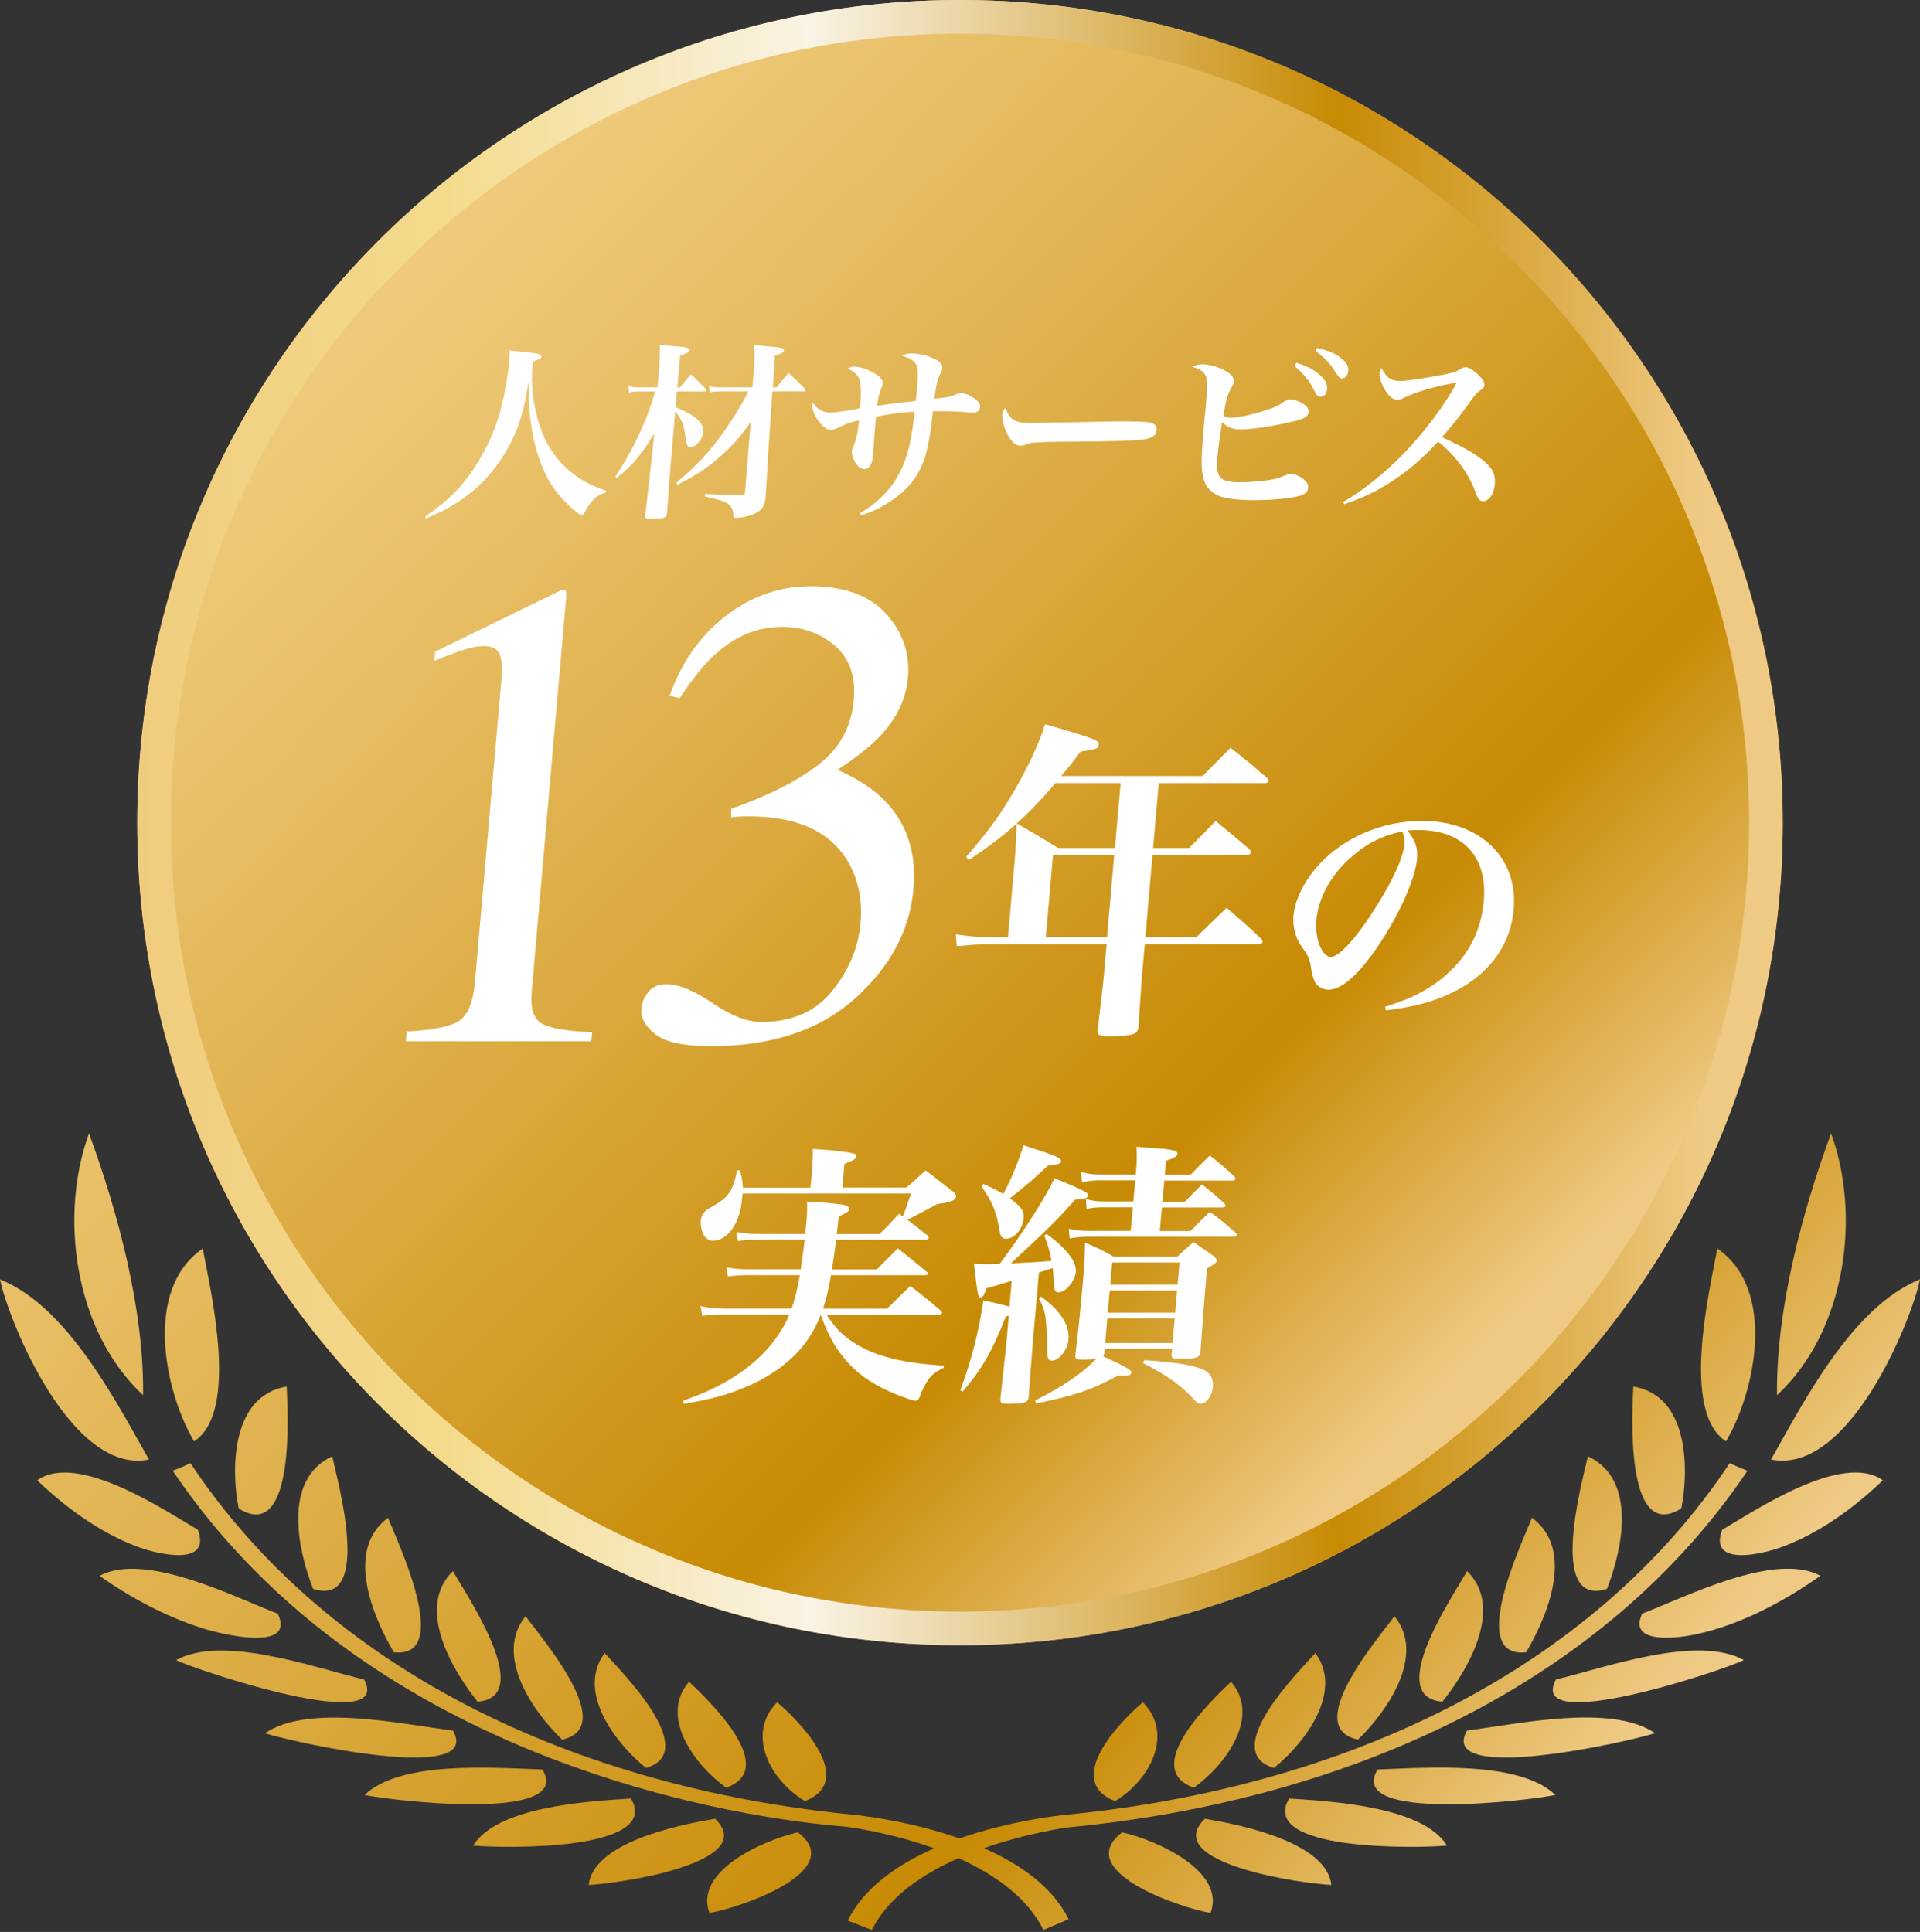 <svg width="157" height="158" viewBox="0 0 157 158" fill="none" xmlns="http://www.w3.org/2000/svg">
<rect x="0" y="0" width="157" height="158" fill="#333333" stroke="none"/>
<path d="M78.5 134.55C115.655 134.55 145.775 104.43 145.775 67.275C145.775 30.12 115.655 0 78.5 0C41.345 0 11.225 30.12 11.225 67.275C11.225 104.43 41.345 134.55 78.5 134.55Z" fill="url(#paint0_linear_84_10100)"/>
<path d="M78.5 2.75C114.079 2.75 143.025 31.696 143.025 67.275C143.025 102.854 114.079 131.8 78.5 131.8C42.921 131.8 13.975 102.854 13.975 67.275C13.975 31.696 42.921 2.75 78.5 2.75ZM78.5 0C41.346 0 11.225 30.122 11.225 67.275C11.225 104.428 41.346 134.55 78.5 134.55C115.653 134.55 145.775 104.428 145.775 67.275C145.775 30.122 115.66 0 78.5 0Z" fill="url(#paint1_linear_84_10100)"/>
<path d="M34.768 42.254C36.83 40.81 37.958 39.649 39.112 37.745C40.144 36.054 40.824 34.321 41.243 32.184C41.408 31.366 41.587 30.231 41.642 29.537C41.67 29.228 41.67 29.056 41.67 28.657C42.206 28.719 42.639 28.767 42.9 28.781C43.986 28.905 44.288 28.98 44.275 29.166C44.261 29.29 44.117 29.386 43.587 29.572C43.553 29.805 43.532 29.991 43.526 30.115C43.436 31.152 43.539 32.452 43.828 33.737C44.309 35.861 45.237 37.435 46.742 38.645C47.609 39.339 48.31 39.697 49.554 40.13L49.526 40.281C48.715 40.542 48.337 40.913 47.801 41.924C47.725 42.082 47.657 42.123 47.581 42.123C47.286 42.123 46.055 40.962 45.416 40.109C44.474 38.824 43.842 37.181 43.498 35.153C43.271 33.82 43.216 32.892 43.251 31.063C42.852 33.634 42.405 35.091 41.47 36.748C40.37 38.7 38.803 40.295 36.899 41.395C36.363 41.718 35.889 41.938 34.83 42.398L34.768 42.247V42.254Z" fill="white"/>
<path d="M55.596 31.682L56.496 30.616C57.04 31.111 57.198 31.269 57.693 31.792C57.734 31.854 57.761 31.902 57.761 31.916C57.761 31.977 57.693 32.012 57.596 32.012H55.349L55.239 33.297C56.854 33.95 57.576 34.596 57.507 35.325C57.452 35.93 56.902 36.583 56.455 36.583C56.256 36.583 56.146 36.397 56.098 36.04C55.947 34.768 55.816 34.445 55.211 33.606C54.778 38.7 54.764 38.899 54.538 41.999C54.503 42.357 54.297 42.433 53.245 42.433C52.812 42.433 52.736 42.385 52.764 42.123C52.961 40.451 53.149 38.783 53.328 37.119L53.506 35.449C52.372 37.291 51.76 38.02 50.434 39.085L50.317 38.975C51.231 37.58 51.76 36.624 52.413 35.167C52.95 33.991 53.176 33.373 53.575 32.012H52.214C51.891 32.012 51.685 32.039 51.431 32.101L51.382 31.558C51.685 31.654 51.87 31.682 52.242 31.682H53.761L53.898 30.087C53.946 29.496 53.953 29.063 53.967 28.21C54.441 28.259 54.826 28.286 55.074 28.307C56.132 28.382 56.393 28.465 56.38 28.65C56.366 28.788 56.208 28.884 55.617 29.084L55.39 31.682H55.61H55.596ZM62.8 37.504C62.779 37.717 62.759 38.157 62.724 38.741C62.69 39.456 62.662 39.779 62.614 40.556C62.552 41.298 62.346 41.67 61.858 41.931C61.453 42.164 60.703 42.35 60.167 42.35C59.995 42.35 59.954 42.302 59.961 42.068C59.947 41.697 59.83 41.45 59.583 41.25C59.294 41.017 58.916 40.893 57.624 40.597L57.658 40.398C59.06 40.46 59.494 40.474 60.621 40.494C60.855 40.48 60.91 40.419 60.93 40.171L61.294 35.621L61.391 34.507C60.456 35.84 59.734 36.631 58.662 37.538C57.727 38.343 56.95 38.838 55.41 39.642L55.314 39.47C57.033 38.033 58.043 36.934 59.246 35.229C59.975 34.191 60.731 32.953 61.198 32.005H58.813C58.531 32.005 58.297 32.032 58.029 32.081L57.981 31.572C58.284 31.647 58.517 31.682 58.827 31.682H61.521L61.666 30.039C61.714 29.468 61.721 29.063 61.666 28.224C62.174 28.272 62.573 28.3 62.821 28.334C63.852 28.41 64.113 28.472 64.092 28.657C64.079 28.829 63.879 28.939 63.37 29.09L63.192 31.675H63.501C63.845 31.262 64.172 30.871 64.484 30.5C65.075 31.043 65.261 31.214 65.797 31.771C65.852 31.833 65.879 31.881 65.879 31.909C65.879 31.957 65.811 32.005 65.714 32.005H63.157L62.786 37.504H62.8Z" fill="white"/>
<path d="M70.306 41.979C71.722 41.161 72.85 40.027 73.537 38.714C74.204 37.442 74.547 36.019 74.788 33.668C73.874 33.703 72.911 33.827 71.626 34.074C71.619 34.17 71.612 34.232 71.612 34.246L71.557 34.913C71.516 35.407 71.427 36.583 71.399 37.099C71.399 37.147 71.399 37.174 71.392 37.188C71.323 37.992 71.09 38.363 70.657 38.363C70.396 38.363 70.148 38.164 69.914 37.793C69.743 37.483 69.633 37.126 69.653 36.879C69.667 36.755 69.701 36.659 69.797 36.446C70.004 36.012 70.134 35.442 70.244 34.383C69.536 34.521 69.117 34.679 68.553 34.974C68.326 35.084 68.086 35.16 67.914 35.16C67.529 35.16 66.986 34.651 66.629 33.937C66.484 33.641 66.402 33.318 66.422 33.132C66.422 33.084 66.45 33.022 66.471 32.947C66.869 33.503 67.282 33.737 67.907 33.737C68.292 33.737 69.22 33.613 70.32 33.393C70.416 32.479 70.402 31.565 70.32 31.207C70.21 30.726 69.942 30.438 69.33 30.142C69.529 30.018 69.653 29.984 69.853 29.984C70.361 29.984 71.159 30.28 71.688 30.651C72.066 30.912 72.19 31.111 72.169 31.379C72.155 31.538 72.135 31.579 72.018 31.861C71.901 32.122 71.777 32.679 71.715 33.194C72.265 33.105 72.657 33.043 73.331 32.96C73.454 32.951 73.826 32.91 74.444 32.837C74.591 32.828 74.738 32.812 74.884 32.788C74.919 32.555 74.953 32.156 75.008 31.565C75.104 30.465 75.07 29.998 74.857 29.723C74.637 29.427 74.355 29.262 73.778 29.118C74.025 28.946 74.197 28.905 74.54 28.905C75.159 28.905 75.874 29.077 76.451 29.372C76.898 29.592 77.077 29.819 77.049 30.128C77.036 30.252 77.015 30.314 76.926 30.5C76.665 30.981 76.568 31.4 76.403 32.603C77.276 32.541 77.654 32.479 78.156 32.259C78.383 32.17 78.445 32.149 78.582 32.149C78.864 32.149 79.263 32.3 79.634 32.555C79.998 32.802 80.163 33.036 80.143 33.283C80.122 33.545 79.902 33.751 79.607 33.751C79.545 33.751 79.469 33.751 79.359 33.737C78.61 33.661 77.744 33.627 76.781 33.627H76.287C76.08 35.421 75.984 36.06 75.792 36.817C75.317 38.721 74.43 39.944 72.74 41.044C71.97 41.553 71.337 41.848 70.43 42.13L70.334 41.993L70.306 41.979Z" fill="white"/>
<path d="M82.782 34.266C83.099 34.514 83.449 34.59 84.302 34.59C84.92 34.59 87.759 34.541 90.447 34.48C90.708 34.466 91.719 34.466 92.186 34.466C93.733 34.466 94.207 34.528 94.441 34.748C94.557 34.858 94.599 35.029 94.585 35.215C94.551 35.6 94.186 35.847 93.513 35.944C92.633 36.054 91.272 36.102 86.584 36.129C85.869 36.129 85.793 36.143 84.659 36.191C84.288 36.219 84.205 36.239 83.965 36.329C83.724 36.425 83.566 36.452 83.429 36.452C83.057 36.452 82.666 36.109 82.363 35.49C82.061 34.871 81.923 34.328 81.964 33.882C81.985 33.62 82.006 33.572 82.198 33.373C82.473 33.943 82.556 34.088 82.782 34.273V34.266Z" fill="white"/>
<path d="M98.283 29.791C98.826 29.791 99.541 29.977 100.098 30.273C100.675 30.568 100.916 30.864 100.881 31.201C100.868 31.386 100.84 31.462 100.606 31.867C100.386 32.239 100.208 32.892 100.036 33.992C100.242 34.129 100.393 34.163 100.668 34.163C101.211 34.163 102.455 33.902 103.445 33.572C104.243 33.325 104.531 33.187 105.033 32.816C105.15 32.74 105.343 32.678 105.528 32.678C105.824 32.678 106.154 32.788 106.477 32.974C106.862 33.194 107.027 33.421 107.006 33.689C106.979 34.033 106.71 34.218 105.996 34.404C104.394 34.809 102.449 35.119 101.486 35.119C100.771 35.119 100.338 34.947 99.926 34.514C99.781 35.456 99.603 36.762 99.568 37.209C99.472 38.294 99.527 38.741 99.781 39.037C100.022 39.319 100.503 39.443 101.418 39.443C102.146 39.443 103.425 39.333 104.057 39.209C104.421 39.133 104.614 39.071 105.013 38.913C105.288 38.789 105.411 38.755 105.569 38.755C105.803 38.755 106.174 38.893 106.442 39.078C106.834 39.36 106.999 39.621 106.972 39.896C106.944 40.219 106.724 40.425 106.229 40.563C105.611 40.748 103.94 40.907 102.531 40.907C101.259 40.907 100.187 40.769 99.665 40.549C98.737 40.151 98.324 39.436 98.262 38.136C98.235 37.58 98.269 36.789 98.434 34.913C98.455 34.7 98.475 34.466 98.496 34.218C98.565 33.627 98.599 33.18 98.613 33.043C98.654 32.548 98.716 31.696 98.709 31.414C98.716 30.623 98.393 30.238 97.499 30.005C97.788 29.853 97.932 29.805 98.276 29.805L98.283 29.791ZM106.009 29.668C106.717 29.901 107.178 30.101 107.604 30.41C108.278 30.891 108.56 31.338 108.518 31.833C108.484 32.191 108.278 32.438 107.982 32.438C107.783 32.438 107.666 32.349 107.494 31.991C107.102 31.187 106.552 30.506 105.844 29.929L106.009 29.668ZM107.7 28.458C108.456 28.63 109.027 28.843 109.453 29.139C110.037 29.544 110.285 29.895 110.25 30.328C110.216 30.699 110.01 30.946 109.735 30.946C109.563 30.946 109.467 30.85 109.261 30.527C108.8 29.771 108.305 29.242 107.563 28.699L107.707 28.451L107.7 28.458Z" fill="white"/>
<path d="M109.811 41.065C111.343 40.199 113.261 38.666 114.76 37.119C116.499 35.325 118.252 32.967 119.111 31.297C117.887 31.455 115.729 32.053 114.856 32.507C114.533 32.665 114.437 32.692 114.251 32.692C113.894 32.692 113.564 32.417 113.213 31.826C112.931 31.331 112.787 30.864 112.821 30.493C112.835 30.334 112.856 30.273 112.966 30.108C113.364 30.884 113.756 31.159 114.499 31.159C114.98 31.159 116.485 30.939 117.901 30.665C118.939 30.465 119.035 30.417 119.448 30.17C119.626 30.06 119.723 30.032 119.881 30.032C120.115 30.032 120.541 30.314 120.953 30.726C121.269 31.049 121.4 31.283 121.379 31.503C121.366 31.661 121.297 31.764 121.097 31.888C120.733 32.149 120.63 32.259 120.101 33.015C119.235 34.205 118.857 34.672 117.908 35.758C119.86 36.638 121.084 37.387 121.716 38.068C122.129 38.501 122.287 38.996 122.232 39.614C122.163 40.405 121.757 40.989 121.276 40.989C121.015 40.989 120.843 40.803 120.699 40.37C120.087 38.714 119.118 37.367 117.599 36.115C116.21 37.614 115.062 38.576 113.598 39.504C112.402 40.261 111.515 40.68 109.9 41.237L109.824 41.065H109.811Z" fill="white"/>
<path d="M46.316 48.468C46.316 48.516 46.316 48.612 46.303 48.777L43.477 81.105C43.354 82.487 43.649 83.36 44.35 83.738C45.058 84.116 46.413 84.336 48.42 84.412L48.351 85.161H33.18L33.249 84.357C35.421 84.247 36.865 83.951 37.566 83.47C38.267 82.989 38.693 81.937 38.837 80.329L41.01 55.465C41.085 54.606 41.037 53.953 40.858 53.507C40.68 53.06 40.24 52.833 39.518 52.833C39.051 52.833 38.439 52.963 37.669 53.225C36.906 53.486 36.184 53.761 35.517 54.043L35.586 53.293L45.883 48.269H46.206C46.268 48.358 46.303 48.427 46.309 48.468H46.316Z" fill="white"/>
<path d="M58.256 82.033C59.789 83.064 61.116 83.58 62.243 83.58C64.752 83.58 66.684 82.734 68.052 81.037C69.419 79.346 70.189 77.496 70.361 75.51C70.526 73.592 70.183 71.908 69.33 70.451C67.88 67.997 65.178 66.766 61.219 66.766C60.985 66.766 60.765 66.766 60.545 66.78C60.332 66.787 60.078 66.814 59.789 66.849V66.148C62.752 65.11 65.11 63.92 66.876 62.573C68.643 61.233 69.619 59.459 69.811 57.253C69.983 55.301 69.461 53.816 68.258 52.798C67.048 51.774 65.611 51.266 63.948 51.266C61.975 51.266 60.181 51.987 58.552 53.445C57.658 54.235 56.668 55.452 55.575 57.095L54.758 56.909C55.713 54.187 57.232 52.015 59.329 50.386C61.418 48.757 63.748 47.946 66.306 47.946C69.041 47.946 71.097 48.695 72.458 50.2C73.819 51.706 74.417 53.438 74.245 55.411C74.094 57.15 73.338 58.737 71.977 60.188C71.207 61.013 70.045 61.934 68.485 62.951C70.141 63.687 71.44 64.546 72.396 65.529C74.183 67.406 74.953 69.791 74.699 72.671C74.403 76.073 72.802 79.071 69.901 81.669C67 84.267 63.075 85.559 58.133 85.559C55.933 85.559 54.414 85.236 53.589 84.583C52.757 83.93 52.379 83.229 52.441 82.473C52.482 82.006 52.668 81.559 53.005 81.133C53.335 80.707 53.836 80.487 54.496 80.487C55.479 80.487 56.737 81.002 58.27 82.033H58.256Z" fill="white"/>
<path d="M94.289 69.351H97.231C98.166 68.416 98.469 68.114 99.403 67.151C100.606 68.141 100.991 68.444 102.174 69.461C102.249 69.571 102.297 69.653 102.291 69.708C102.284 69.818 102.132 69.928 101.995 69.928H94.241L93.657 76.637H97.836C98.888 75.592 99.218 75.29 100.297 74.245C101.548 75.317 101.933 75.647 103.129 76.775C103.205 76.885 103.253 76.967 103.246 77.022C103.239 77.132 103.122 77.215 102.93 77.215H93.609L93.396 79.634C93.361 80.047 93.203 82.136 93.114 83.814C93.073 84.281 92.976 84.446 92.695 84.556C92.413 84.666 91.691 84.748 90.839 84.748C89.876 84.748 89.718 84.666 89.759 84.226C89.759 84.198 89.766 84.144 89.773 84.088C90.131 80.954 90.206 80.431 90.261 79.799L90.488 77.215H80.59C80.205 77.215 78.796 77.325 78.239 77.379L78.156 76.417C79.352 76.582 79.813 76.637 80.638 76.637H82.425L82.934 70.808C83.064 69.296 83.092 68.718 83.126 67.344C84.645 68.196 85.092 68.471 86.522 69.351H91.169L91.636 64.044H86.302C83.999 66.766 82.006 68.498 79.208 70.341L79.009 70.066C80.933 67.866 82.061 66.271 83.339 63.962C84.384 62.037 85.003 60.662 85.456 59.232C88.165 60.002 89.478 60.415 89.732 60.635C89.808 60.69 89.856 60.8 89.842 60.91C89.814 61.212 89.615 61.295 88.364 61.46C87.463 62.669 87.244 62.944 86.755 63.467H98.331C99.087 62.697 99.871 61.927 100.62 61.157C101.961 62.202 102.339 62.532 103.617 63.632C103.693 63.714 103.741 63.797 103.734 63.852C103.727 63.962 103.61 64.044 103.445 64.044H94.757L94.289 69.351ZM86.103 69.928L85.518 76.637H90.522L91.107 69.928H86.103Z" fill="white"/>
<path d="M113.289 82.322C115.633 81.621 117.31 80.679 118.712 79.297C120.273 77.764 121.139 75.888 121.331 73.695C121.647 70.052 119.627 67.88 115.956 67.88C115.681 67.88 115.509 67.88 115.097 67.921C115.763 68.794 115.949 69.371 115.88 70.203C115.729 71.908 114.382 74.891 112.622 77.469C111.034 79.772 109.694 80.94 108.628 80.94C108.161 80.94 107.735 80.686 107.528 80.322C107.384 80.005 107.281 79.703 107.164 78.912C107.082 78.404 106.937 78.101 106.387 77.338C105.934 76.699 105.693 75.764 105.769 74.891C105.886 73.551 106.71 71.928 107.934 70.629C109.955 68.457 113.096 67.137 116.272 67.137C121.022 67.137 124.15 70.141 123.778 74.362C123.51 77.448 121.586 79.923 118.369 81.353C116.994 81.971 115.598 82.336 113.33 82.631L113.268 82.336L113.289 82.322ZM110.361 70.203C108.759 71.674 107.797 73.482 107.638 75.276C107.508 76.747 108.099 78.259 108.828 78.259C109.556 78.259 111.089 76.493 112.705 73.874C113.942 71.874 114.739 70.1 114.822 69.165C114.842 68.931 114.842 68.657 114.801 68.464C114.774 68.292 114.691 67.997 114.67 67.997C112.911 68.382 111.708 69 110.361 70.21V70.203Z" fill="white"/>
<path d="M61.934 101.397C61.185 101.397 60.93 101.418 60.339 101.486L60.222 100.758C60.868 100.868 61.295 100.916 61.975 100.916H65.852C65.9 100.373 65.914 100.187 65.934 100.008C66.003 99.259 66.003 98.964 65.996 98.263C67.33 98.331 68.746 98.469 69.076 98.558C69.296 98.606 69.447 98.737 69.433 98.902C69.42 99.06 69.248 99.177 68.588 99.493C68.514 100.144 68.457 100.62 68.416 100.923H71.908C72.623 100.242 72.829 100.015 73.53 99.245L73.805 99.493C74.025 99.019 74.066 98.861 74.493 97.609H60.724C60.71 97.747 60.703 97.857 60.697 97.905C60.6 98.991 60.353 99.788 59.906 100.469C59.487 101.081 58.889 101.466 58.346 101.466C57.981 101.466 57.748 101.328 57.548 101.012C57.377 100.668 57.273 100.242 57.308 99.83C57.349 99.355 57.555 99.06 58.084 98.764C59.562 97.946 59.899 97.493 60.277 95.726L60.504 95.705C60.69 96.406 60.717 96.633 60.745 97.135H66.278L66.409 95.616C66.464 94.956 66.471 94.64 66.464 93.959C67.138 94.007 67.612 94.049 67.949 94.076C69.131 94.195 69.795 94.301 69.942 94.392C70.004 94.441 70.045 94.502 70.038 94.571C70.031 94.66 69.928 94.777 69.784 94.867C69.752 94.899 69.61 94.958 69.358 95.046C69.241 95.094 69.213 95.114 69.048 95.204L68.877 97.128H74.115C74.829 96.516 75.049 96.31 75.689 95.719C76.481 96.324 77.24 96.913 77.964 97.486C78.129 97.644 78.191 97.733 78.184 97.85C78.156 98.166 77.689 98.352 76.658 98.462C75.682 98.984 75.585 99.025 75.207 99.232C74.568 99.575 74.472 99.617 74.211 99.754C74.85 100.256 75.421 100.71 75.888 101.074C75.929 101.143 75.943 101.184 75.943 101.253C75.936 101.342 75.86 101.39 75.751 101.39H68.375C68.23 102.476 68.182 102.84 68.024 103.817H71.702C72.424 103.067 72.671 102.84 73.42 102.091C74.14 102.664 74.937 103.315 75.812 104.043C75.874 104.092 75.895 104.133 75.895 104.153C75.895 104.222 75.792 104.291 75.682 104.291H67.949C67.79 105.308 67.584 106.154 67.302 107.034H72.54C73.365 106.195 73.606 105.968 74.431 105.171C75.496 105.989 75.833 106.257 76.933 107.192C76.995 107.26 77.036 107.329 77.029 107.37C77.029 107.439 76.926 107.508 76.837 107.508H67.577C68.361 108.69 68.904 109.233 69.915 109.866C71.592 110.931 73.922 111.502 77.173 111.68L77.16 111.859C76.307 112.292 76.012 112.56 75.599 113.358C75.386 113.743 75.359 113.811 75.173 114.313C75.111 114.471 75.015 114.561 74.898 114.561C74.761 114.561 74.431 114.471 74.121 114.354C71.372 113.378 69.791 112.244 68.519 110.409C67.956 109.591 67.495 108.615 67.117 107.528C66.388 109.391 65.316 110.752 63.597 111.997C62.243 112.952 60.635 113.694 58.731 114.217C57.92 114.444 57.267 114.581 55.912 114.808L55.864 114.561C57.528 113.949 58.263 113.605 59.219 113.083C61.817 111.632 63.59 109.749 64.56 107.501H59.226C58.476 107.501 58.133 107.522 57.425 107.618L57.287 106.82C58.023 106.979 58.497 107.027 59.267 107.027H64.732C65.041 106.099 65.213 105.391 65.405 104.284H61.205C60.573 104.284 60.229 104.305 59.514 104.394L59.418 103.645C60.085 103.782 60.47 103.803 61.24 103.803H65.481C65.591 103.047 65.698 102.238 65.804 101.376H61.927L61.934 101.397Z" fill="white"/>
<path d="M82.734 104.751C81.74 105.054 81.048 105.258 80.658 105.363C80.473 105.934 80.342 106.112 80.184 106.112C79.957 106.112 79.964 106.064 79.634 103.342C80.198 103.39 80.473 103.39 80.761 103.39C80.913 103.39 81.238 103.384 81.738 103.37C83.504 101.033 85.45 98.015 86.233 96.358C88.708 97.383 88.99 97.541 88.969 97.767C88.948 97.994 88.666 98.084 87.917 98.111C86.405 99.809 85.615 100.586 82.652 103.329C84.416 103.237 85.527 103.168 85.986 103.122C85.835 102.284 85.725 101.94 85.394 101.033L85.587 100.916C87.209 102.098 88.041 103.184 87.972 104.023C87.903 104.793 87.12 105.7 86.556 105.7C86.439 105.7 86.316 105.631 86.274 105.542C86.224 105.437 86.18 105.081 86.144 104.476C86.144 104.298 86.109 104.071 86.075 103.707C85.777 103.812 85.404 103.933 84.955 104.071L84.494 109.336C84.405 110.361 84.247 112.443 84.116 114.217C84.102 114.396 84.075 114.464 84.02 114.533C83.889 114.739 83.408 114.808 82.453 114.808C81.861 114.808 81.779 114.739 81.806 114.375C82.054 112.086 82.246 110.361 82.336 109.336L82.487 107.611L82.253 107.659C81.14 110.491 80.287 111.99 78.72 113.804L78.521 113.715C79.476 111.13 80.026 108.931 80.411 106.346C81.724 106.642 82.081 106.731 82.542 106.869L82.728 104.758L82.734 104.751ZM80.411 96.833C81.243 97.197 81.545 97.355 82.04 97.651C82.748 96.31 83.326 94.908 83.683 93.657C84.302 93.863 84.803 94.042 85.113 94.131C86.371 94.537 86.783 94.743 86.762 94.97C86.742 95.176 86.467 95.265 85.711 95.314C84.597 96.358 84.13 96.764 82.569 98.015C82.611 98.036 82.659 98.063 82.679 98.084C83.532 98.716 83.752 99.039 83.697 99.651C83.621 100.538 82.941 101.308 82.26 101.308C81.965 101.308 81.82 101.15 81.745 100.737C81.497 99.149 81.16 98.311 80.253 97.018L80.404 96.84L80.411 96.833ZM90.206 110.924C92.083 111.783 92.537 112.058 92.516 112.265C92.502 112.423 92.31 112.512 91.993 112.512C91.835 112.512 91.65 112.512 91.43 112.491C89.333 113.646 87.855 114.148 84.721 114.78L84.652 114.533C87.051 113.309 88.35 112.423 89.65 111.13C89.216 111.179 89.01 111.199 88.646 111.199C88.013 111.199 87.903 111.13 87.931 110.814C88.158 109 88.337 107.233 88.598 104.257C88.68 103.301 88.715 102.689 88.715 101.624C89.808 102.077 90.11 102.236 91.086 102.779H96.262C96.833 102.236 97.005 102.077 97.596 101.576C98.345 102.098 98.579 102.256 99.239 102.731C99.431 102.889 99.513 102.978 99.5 103.095C99.486 103.253 99.294 103.411 98.695 103.727C98.531 105.615 98.352 107.907 98.159 110.601C98.097 111.034 97.816 111.124 96.523 111.124C95.864 111.124 95.781 111.075 95.808 110.759L95.85 110.306H90.337L90.309 110.649L90.22 110.924H90.206ZM85.12 106.044C86.659 107.109 87.477 108.381 87.374 109.536C87.299 110.395 86.611 111.282 85.999 111.282C85.704 111.282 85.615 111.034 85.615 110.237C85.635 109.735 85.601 108.828 85.539 108.216C85.477 107.398 85.374 106.992 84.948 106.174L85.12 106.037V106.044ZM97.362 100.668C98.036 99.967 98.235 99.761 98.929 99.101C99.864 99.802 100.167 100.029 101.046 100.826C101.108 100.916 101.15 100.964 101.143 101.005C101.136 101.095 101.04 101.143 100.902 101.143H89.017C88.405 101.143 87.993 101.191 87.464 101.28L87.395 100.483C87.924 100.62 88.378 100.661 89.058 100.661H92.461L92.633 98.737H90.296C89.684 98.737 89.34 98.757 88.852 98.874L88.79 98.056C89.32 98.214 89.746 98.263 90.337 98.263H92.674L92.825 96.537H89.897C89.326 96.537 88.962 96.585 88.474 96.695L88.412 95.857C88.942 95.994 89.395 96.063 89.938 96.063H92.867L92.901 95.698C92.963 94.977 92.977 94.585 92.928 93.794C93.629 93.843 94.166 93.884 94.53 93.911C95.905 94.001 96.303 94.118 96.283 94.365C96.262 94.571 96.001 94.729 95.348 94.936L95.252 96.07H97.362C98.036 95.369 98.235 95.162 98.929 94.502C99.823 95.204 100.098 95.43 100.916 96.207C100.998 96.317 101.04 96.365 101.033 96.413C101.026 96.503 100.93 96.551 100.771 96.551H95.21L95.059 98.276H96.895C97.493 97.664 97.665 97.479 98.29 96.867C99.115 97.527 99.369 97.726 100.105 98.407C100.187 98.496 100.228 98.565 100.222 98.613C100.222 98.682 100.098 98.751 99.981 98.751H95.011L94.839 100.675H97.355L97.362 100.668ZM90.543 107.838L90.371 109.838H95.884L96.056 107.838H90.543ZM90.742 105.542L90.584 107.357H96.097L96.255 105.542H90.742ZM96.455 103.253H90.942L90.784 105.068H96.296L96.455 103.253ZM93.561 111.24C95.843 111.378 97.383 111.605 98.283 111.969C98.922 112.216 99.239 112.718 99.177 113.44C99.115 114.141 98.627 114.801 98.194 114.801C97.987 114.801 97.816 114.684 97.534 114.347C96.516 113.261 95.451 112.485 93.471 111.488L93.561 111.24Z" fill="white"/>
<path d="M16.174 125.105C13.604 123.613 6.352 118.692 3.045 121.063C5.245 123.18 8.063 125.298 11.211 126.487C12.985 127.154 17.322 128.123 16.174 125.105Z" fill="url(#paint2_linear_84_10100)"/>
<path d="M140.826 125.105C139.678 128.123 144.015 127.153 145.789 126.487C148.937 125.304 151.755 123.18 153.962 121.063C150.655 118.685 143.397 123.613 140.833 125.105H140.826Z" fill="url(#paint3_linear_84_10100)"/>
<path d="M23.44 113.399C18.724 114.169 18.945 120.61 19.522 123.373C24.258 126.315 23.502 114.959 23.44 113.399Z" fill="url(#paint4_linear_84_10100)"/>
<path d="M137.478 123.366C138.049 120.61 138.276 114.162 133.56 113.399C133.498 114.959 132.742 126.308 137.478 123.366Z" fill="url(#paint5_linear_84_10100)"/>
<path d="M7.279 92.695C4.874 99.252 5.953 108.738 11.699 114.107C11.782 107.192 9.706 99.307 7.279 92.695Z" fill="url(#paint6_linear_84_10100)"/>
<path d="M149.727 92.695C147.294 99.307 145.225 107.192 145.308 114.107C151.061 108.738 152.14 99.252 149.727 92.695Z" fill="url(#paint7_linear_84_10100)"/>
<path d="M12.181 119.365C9.706 115.049 5.63 106.875 0 104.635C0.687 107.982 5.808 120.658 12.181 119.365Z" fill="url(#paint8_linear_84_10100)"/>
<path d="M157 104.635C151.37 106.875 147.287 115.049 144.819 119.365C151.198 120.665 156.313 107.982 157 104.635Z" fill="url(#paint9_linear_84_10100)"/>
<path d="M16.58 102.112C11.672 105.48 13.5 113.887 15.872 117.881C19.611 115.433 17.192 105.473 16.58 102.112Z" fill="url(#paint10_linear_84_10100)"/>
<path d="M141.135 117.881C143.507 113.887 145.328 105.48 140.427 102.112C139.808 105.466 137.403 115.433 141.135 117.881Z" fill="url(#paint11_linear_84_10100)"/>
<path d="M22.718 131.972C19.323 130.687 11.885 126.851 8.146 128.879C10.606 130.618 13.486 132.185 16.545 133.161C18.03 133.636 24.217 135.155 22.718 131.979V131.972Z" fill="url(#paint12_linear_84_10100)"/>
<path d="M134.282 131.972C133.079 134.522 137.21 133.993 138.853 133.622C142.523 132.797 146.029 130.865 148.854 128.872C145.115 126.844 137.67 130.687 134.282 131.965V131.972Z" fill="url(#paint13_linear_84_10100)"/>
<path d="M27.166 119.097C22.993 121.049 24.451 127.016 25.605 129.944C30.575 131.532 27.509 120.747 27.166 119.097Z" fill="url(#paint14_linear_84_10100)"/>
<path d="M131.402 129.944C132.556 127.016 134.014 121.049 129.841 119.097C129.491 120.747 126.432 131.532 131.402 129.944Z" fill="url(#paint15_linear_84_10100)"/>
<path d="M29.771 137.354C25.846 136.433 18.25 133.649 14.401 135.767C15.961 136.564 32.259 142.008 29.771 137.354Z" fill="url(#paint16_linear_84_10100)"/>
<path d="M127.229 137.354C124.741 142.008 141.039 136.564 142.592 135.767C138.757 133.642 131.147 136.426 127.229 137.354Z" fill="url(#paint17_linear_84_10100)"/>
<path d="M31.73 124.129C28.162 126.748 30.506 132.24 32.204 135.127C37.147 135.684 32.369 125.82 31.73 124.129Z" fill="url(#paint18_linear_84_10100)"/>
<path d="M124.796 135.127C126.501 132.24 128.838 126.748 125.27 124.129C124.624 125.827 119.847 135.684 124.796 135.127Z" fill="url(#paint19_linear_84_10100)"/>
<path d="M37.044 141.534C32.926 141.018 25.234 139.307 21.674 141.747C23.44 142.365 39.587 146.022 37.044 141.534Z" fill="url(#paint20_linear_84_10100)"/>
<path d="M119.956 141.527C117.413 146.016 133.553 142.365 135.327 141.74C131.759 139.3 124.081 141.011 119.956 141.527Z" fill="url(#paint21_linear_84_10100)"/>
<path d="M37.036 128.487C34.005 131.429 36.892 136.475 39.051 139.169C43.883 138.791 38.02 130.267 37.036 128.487Z" fill="url(#paint22_linear_84_10100)"/>
<path d="M117.949 139.169C120.108 136.475 122.995 131.436 119.963 128.487C118.98 130.267 113.117 138.784 117.949 139.169Z" fill="url(#paint23_linear_84_10100)"/>
<path d="M44.35 144.716C40.315 144.572 32.733 143.981 29.819 146.799C31.86 147.239 47.031 149.088 44.35 144.716Z" fill="url(#paint24_linear_84_10100)"/>
<path d="M112.65 144.716C109.969 149.088 125.139 147.239 127.181 146.799C124.266 143.981 116.685 144.565 112.65 144.716Z" fill="url(#paint25_linear_84_10100)"/>
<path d="M45.959 142.269C50.64 141.3 44.24 133.911 42.976 132.178C40.432 135.285 43.409 139.808 45.959 142.269Z" fill="url(#paint26_linear_84_10100)"/>
<path d="M111.041 142.269C113.591 139.808 116.568 135.278 114.024 132.178C112.76 133.911 106.367 141.3 111.041 142.269Z" fill="url(#paint27_linear_84_10100)"/>
<path d="M51.596 147.088C47.801 147.335 40.652 147.782 38.693 150.937C41.243 151.171 54.125 151.391 51.596 147.088Z" fill="url(#paint28_linear_84_10100)"/>
<path d="M105.411 147.088C102.882 151.391 115.763 151.171 118.321 150.937C116.355 147.789 109.213 147.335 105.411 147.088Z" fill="url(#paint29_linear_84_10100)"/>
<path d="M52.826 144.593C57.335 143.266 50.874 136.77 49.444 135.196C47.169 138.255 50.124 142.386 52.826 144.593Z" fill="url(#paint30_linear_84_10100)"/>
<path d="M104.174 144.593C106.875 142.386 109.831 138.262 107.556 135.196C106.133 136.77 99.665 143.266 104.174 144.593Z" fill="url(#paint31_linear_84_10100)"/>
<path d="M58.476 148.744C55.094 149.308 48.536 150.765 48.131 154.154C50.427 154.072 62.202 152.381 58.476 148.744Z" fill="url(#paint32_linear_84_10100)"/>
<path d="M98.524 148.744C94.798 152.381 106.573 154.072 108.869 154.154C108.463 150.765 101.906 149.308 98.524 148.744Z" fill="url(#paint33_linear_84_10100)"/>
<path d="M59.384 146.208C63.762 144.627 58.009 139.114 56.345 137.54C53.919 140.331 56.689 144.263 59.384 146.208Z" fill="url(#paint34_linear_84_10100)"/>
<path d="M97.623 146.208C100.318 144.263 103.088 140.331 100.661 137.54C98.998 139.114 93.245 144.634 97.623 146.208Z" fill="url(#paint35_linear_84_10100)"/>
<path d="M65.233 149.851C62.01 150.621 56.765 153.158 58.016 156.45C60.683 155.99 69.358 152.965 65.233 149.851Z" fill="url(#paint36_linear_84_10100)"/>
<path d="M91.767 149.851C87.642 152.965 96.324 155.99 98.984 156.45C100.228 153.164 94.984 150.621 91.767 149.851Z" fill="url(#paint37_linear_84_10100)"/>
<path d="M65.825 147.301C70.059 145.624 65.474 140.839 63.549 139.217C61.02 141.767 62.889 145.541 65.825 147.301Z" fill="url(#paint38_linear_84_10100)"/>
<path d="M91.175 147.301C94.111 145.541 95.98 141.767 93.451 139.217C91.526 140.839 86.941 145.631 91.175 147.301Z" fill="url(#paint39_linear_84_10100)"/>
<path d="M142.888 120.28C142.29 120.053 142.008 119.929 141.437 119.661C130.274 136.481 110.154 146.167 87.257 148.408C86.577 148.476 82.59 148.909 78.459 150.353C74.726 149.04 71.062 148.552 69.777 148.414C46.866 146.18 26.739 136.488 15.576 119.661C15.013 119.929 14.724 120.053 14.126 120.28C32.232 147.191 68.052 149.26 69.131 149.391C69.502 149.432 72.795 149.872 76.39 151.164C73.42 152.47 70.664 154.354 69.316 157.076L71.296 157.839C72.63 155.137 75.462 153.254 78.376 151.968C81.236 153.254 83.985 155.13 85.326 157.839L87.381 156.959C86.061 154.292 83.374 152.436 80.459 151.15C84.082 149.872 87.312 149.452 87.381 149.446C110.766 147.198 131.367 137.409 142.888 120.286V120.28Z" fill="url(#paint40_linear_84_10100)"/>
<defs>
<linearGradient id="paint0_linear_84_10100" x1="30.933" y1="19.707" x2="126.074" y2="114.849" gradientUnits="userSpaceOnUse">
<stop stop-color="#F0CC7E"/>
<stop offset="0.14" stop-color="#EAC26C"/>
<stop offset="0.41" stop-color="#DBAA40"/>
<stop offset="0.73" stop-color="#C78A03"/>
<stop offset="0.89" stop-color="#E3B75E"/>
<stop offset="0.95" stop-color="#EFCA84"/>
</linearGradient>
<linearGradient id="paint1_linear_84_10100" x1="11.225" y1="67.275" x2="145.775" y2="67.275" gradientUnits="userSpaceOnUse">
<stop stop-color="#F0CC7E"/>
<stop offset="0.19" stop-color="#F4DB8C"/>
<stop offset="0.41" stop-color="#F9F3E5"/>
<stop offset="0.73" stop-color="#C78A03"/>
<stop offset="0.89" stop-color="#E3B75E"/>
<stop offset="0.95" stop-color="#EFCA84"/>
</linearGradient>
<linearGradient id="paint2_linear_84_10100" x1="-24.189" y1="93.155" x2="93.987" y2="197.872" gradientUnits="userSpaceOnUse">
<stop stop-color="#F0CC7E"/>
<stop offset="0.14" stop-color="#EAC26C"/>
<stop offset="0.41" stop-color="#DBAA40"/>
<stop offset="0.73" stop-color="#C78A03"/>
<stop offset="0.89" stop-color="#E3B75E"/>
<stop offset="0.95" stop-color="#EFCA84"/>
</linearGradient>
<linearGradient id="paint3_linear_84_10100" x1="36.04" y1="25.186" x2="154.216" y2="129.91" gradientUnits="userSpaceOnUse">
<stop stop-color="#F0CC7E"/>
<stop offset="0.14" stop-color="#EAC26C"/>
<stop offset="0.41" stop-color="#DBAA40"/>
<stop offset="0.73" stop-color="#C78A03"/>
<stop offset="0.89" stop-color="#E3B75E"/>
<stop offset="0.95" stop-color="#EFCA84"/>
</linearGradient>
<linearGradient id="paint4_linear_84_10100" x1="-16.621" y1="84.618" x2="101.548" y2="189.342" gradientUnits="userSpaceOnUse">
<stop stop-color="#F0CC7E"/>
<stop offset="0.14" stop-color="#EAC26C"/>
<stop offset="0.41" stop-color="#DBAA40"/>
<stop offset="0.73" stop-color="#C78A03"/>
<stop offset="0.89" stop-color="#E3B75E"/>
<stop offset="0.95" stop-color="#EFCA84"/>
</linearGradient>
<linearGradient id="paint5_linear_84_10100" x1="33.215" y1="28.375" x2="151.391" y2="133.093" gradientUnits="userSpaceOnUse">
<stop stop-color="#F0CC7E"/>
<stop offset="0.14" stop-color="#EAC26C"/>
<stop offset="0.41" stop-color="#DBAA40"/>
<stop offset="0.73" stop-color="#C78A03"/>
<stop offset="0.89" stop-color="#E3B75E"/>
<stop offset="0.95" stop-color="#EFCA84"/>
</linearGradient>
<linearGradient id="paint6_linear_84_10100" x1="-14.463" y1="82.177" x2="103.707" y2="186.901" gradientUnits="userSpaceOnUse">
<stop stop-color="#F0CC7E"/>
<stop offset="0.14" stop-color="#EAC26C"/>
<stop offset="0.41" stop-color="#DBAA40"/>
<stop offset="0.73" stop-color="#C78A03"/>
<stop offset="0.89" stop-color="#E3B75E"/>
<stop offset="0.95" stop-color="#EFCA84"/>
</linearGradient>
<linearGradient id="paint7_linear_84_10100" x1="46.248" y1="13.665" x2="164.424" y2="118.389" gradientUnits="userSpaceOnUse">
<stop stop-color="#F0CC7E"/>
<stop offset="0.14" stop-color="#EAC26C"/>
<stop offset="0.41" stop-color="#DBAA40"/>
<stop offset="0.73" stop-color="#C78A03"/>
<stop offset="0.89" stop-color="#E3B75E"/>
<stop offset="0.95" stop-color="#EFCA84"/>
</linearGradient>
<linearGradient id="paint8_linear_84_10100" x1="-20.691" y1="89.203" x2="97.479" y2="193.927" gradientUnits="userSpaceOnUse">
<stop stop-color="#F0CC7E"/>
<stop offset="0.14" stop-color="#EAC26C"/>
<stop offset="0.41" stop-color="#DBAA40"/>
<stop offset="0.73" stop-color="#C78A03"/>
<stop offset="0.89" stop-color="#E3B75E"/>
<stop offset="0.95" stop-color="#EFCA84"/>
</linearGradient>
<linearGradient id="paint9_linear_84_10100" x1="43.477" y1="16.793" x2="161.653" y2="121.517" gradientUnits="userSpaceOnUse">
<stop stop-color="#F0CC7E"/>
<stop offset="0.14" stop-color="#EAC26C"/>
<stop offset="0.41" stop-color="#DBAA40"/>
<stop offset="0.73" stop-color="#C78A03"/>
<stop offset="0.89" stop-color="#E3B75E"/>
<stop offset="0.95" stop-color="#EFCA84"/>
</linearGradient>
<linearGradient id="paint10_linear_84_10100" x1="-14.772" y1="82.528" x2="103.397" y2="187.252" gradientUnits="userSpaceOnUse">
<stop stop-color="#F0CC7E"/>
<stop offset="0.14" stop-color="#EAC26C"/>
<stop offset="0.41" stop-color="#DBAA40"/>
<stop offset="0.73" stop-color="#C78A03"/>
<stop offset="0.89" stop-color="#E3B75E"/>
<stop offset="0.95" stop-color="#EFCA84"/>
</linearGradient>
<linearGradient id="paint11_linear_84_10100" x1="40.02" y1="20.697" x2="158.196" y2="125.421" gradientUnits="userSpaceOnUse">
<stop stop-color="#F0CC7E"/>
<stop offset="0.14" stop-color="#EAC26C"/>
<stop offset="0.41" stop-color="#DBAA40"/>
<stop offset="0.73" stop-color="#C78A03"/>
<stop offset="0.89" stop-color="#E3B75E"/>
<stop offset="0.95" stop-color="#EFCA84"/>
</linearGradient>
<linearGradient id="paint12_linear_84_10100" x1="-25.262" y1="94.365" x2="92.908" y2="199.089" gradientUnits="userSpaceOnUse">
<stop stop-color="#F0CC7E"/>
<stop offset="0.14" stop-color="#EAC26C"/>
<stop offset="0.41" stop-color="#DBAA40"/>
<stop offset="0.73" stop-color="#C78A03"/>
<stop offset="0.89" stop-color="#E3B75E"/>
<stop offset="0.95" stop-color="#EFCA84"/>
</linearGradient>
<linearGradient id="paint13_linear_84_10100" x1="29.867" y1="32.149" x2="148.043" y2="136.873" gradientUnits="userSpaceOnUse">
<stop stop-color="#F0CC7E"/>
<stop offset="0.14" stop-color="#EAC26C"/>
<stop offset="0.41" stop-color="#DBAA40"/>
<stop offset="0.73" stop-color="#C78A03"/>
<stop offset="0.89" stop-color="#E3B75E"/>
<stop offset="0.95" stop-color="#EFCA84"/>
</linearGradient>
<linearGradient id="paint14_linear_84_10100" x1="-17.515" y1="85.621" x2="100.662" y2="190.345" gradientUnits="userSpaceOnUse">
<stop stop-color="#F0CC7E"/>
<stop offset="0.14" stop-color="#EAC26C"/>
<stop offset="0.41" stop-color="#DBAA40"/>
<stop offset="0.73" stop-color="#C78A03"/>
<stop offset="0.89" stop-color="#E3B75E"/>
<stop offset="0.95" stop-color="#EFCA84"/>
</linearGradient>
<linearGradient id="paint15_linear_84_10100" x1="28.025" y1="34.232" x2="146.201" y2="138.956" gradientUnits="userSpaceOnUse">
<stop stop-color="#F0CC7E"/>
<stop offset="0.14" stop-color="#EAC26C"/>
<stop offset="0.41" stop-color="#DBAA40"/>
<stop offset="0.73" stop-color="#C78A03"/>
<stop offset="0.89" stop-color="#E3B75E"/>
<stop offset="0.95" stop-color="#EFCA84"/>
</linearGradient>
<linearGradient id="paint16_linear_84_10100" x1="-25.378" y1="94.496" x2="92.791" y2="199.219" gradientUnits="userSpaceOnUse">
<stop stop-color="#F0CC7E"/>
<stop offset="0.14" stop-color="#EAC26C"/>
<stop offset="0.41" stop-color="#DBAA40"/>
<stop offset="0.73" stop-color="#C78A03"/>
<stop offset="0.89" stop-color="#E3B75E"/>
<stop offset="0.95" stop-color="#EFCA84"/>
</linearGradient>
<linearGradient id="paint17_linear_84_10100" x1="23.894" y1="38.899" x2="142.063" y2="143.616" gradientUnits="userSpaceOnUse">
<stop stop-color="#F0CC7E"/>
<stop offset="0.14" stop-color="#EAC26C"/>
<stop offset="0.41" stop-color="#DBAA40"/>
<stop offset="0.73" stop-color="#C78A03"/>
<stop offset="0.89" stop-color="#E3B75E"/>
<stop offset="0.95" stop-color="#EFCA84"/>
</linearGradient>
<linearGradient id="paint18_linear_84_10100" x1="-17.59" y1="85.711" x2="100.579" y2="190.435" gradientUnits="userSpaceOnUse">
<stop stop-color="#F0CC7E"/>
<stop offset="0.14" stop-color="#EAC26C"/>
<stop offset="0.41" stop-color="#DBAA40"/>
<stop offset="0.73" stop-color="#C78A03"/>
<stop offset="0.89" stop-color="#E3B75E"/>
<stop offset="0.95" stop-color="#EFCA84"/>
</linearGradient>
<linearGradient id="paint19_linear_84_10100" x1="23.096" y1="39.8" x2="141.266" y2="144.517" gradientUnits="userSpaceOnUse">
<stop stop-color="#F0CC7E"/>
<stop offset="0.14" stop-color="#EAC26C"/>
<stop offset="0.41" stop-color="#DBAA40"/>
<stop offset="0.73" stop-color="#C78A03"/>
<stop offset="0.89" stop-color="#E3B75E"/>
<stop offset="0.95" stop-color="#EFCA84"/>
</linearGradient>
<linearGradient id="paint20_linear_84_10100" x1="-24.698" y1="93.733" x2="93.471" y2="198.45" gradientUnits="userSpaceOnUse">
<stop stop-color="#F0CC7E"/>
<stop offset="0.14" stop-color="#EAC26C"/>
<stop offset="0.41" stop-color="#DBAA40"/>
<stop offset="0.73" stop-color="#C78A03"/>
<stop offset="0.89" stop-color="#E3B75E"/>
<stop offset="0.95" stop-color="#EFCA84"/>
</linearGradient>
<linearGradient id="paint21_linear_84_10100" x1="18.154" y1="45.368" x2="136.33" y2="150.092" gradientUnits="userSpaceOnUse">
<stop stop-color="#F0CC7E"/>
<stop offset="0.14" stop-color="#EAC26C"/>
<stop offset="0.41" stop-color="#DBAA40"/>
<stop offset="0.73" stop-color="#C78A03"/>
<stop offset="0.89" stop-color="#E3B75E"/>
<stop offset="0.95" stop-color="#EFCA84"/>
</linearGradient>
<linearGradient id="paint22_linear_84_10100" x1="-17.006" y1="85.044" x2="101.17" y2="189.768" gradientUnits="userSpaceOnUse">
<stop stop-color="#F0CC7E"/>
<stop offset="0.14" stop-color="#EAC26C"/>
<stop offset="0.41" stop-color="#DBAA40"/>
<stop offset="0.73" stop-color="#C78A03"/>
<stop offset="0.89" stop-color="#E3B75E"/>
<stop offset="0.95" stop-color="#EFCA84"/>
</linearGradient>
<linearGradient id="paint23_linear_84_10100" x1="18.415" y1="45.072" x2="136.591" y2="149.796" gradientUnits="userSpaceOnUse">
<stop stop-color="#F0CC7E"/>
<stop offset="0.14" stop-color="#EAC26C"/>
<stop offset="0.41" stop-color="#DBAA40"/>
<stop offset="0.73" stop-color="#C78A03"/>
<stop offset="0.89" stop-color="#E3B75E"/>
<stop offset="0.95" stop-color="#EFCA84"/>
</linearGradient>
<linearGradient id="paint24_linear_84_10100" x1="-23.351" y1="92.2" x2="94.826" y2="196.924" gradientUnits="userSpaceOnUse">
<stop stop-color="#F0CC7E"/>
<stop offset="0.14" stop-color="#EAC26C"/>
<stop offset="0.41" stop-color="#DBAA40"/>
<stop offset="0.73" stop-color="#C78A03"/>
<stop offset="0.89" stop-color="#E3B75E"/>
<stop offset="0.95" stop-color="#EFCA84"/>
</linearGradient>
<linearGradient id="paint25_linear_84_10100" x1="12.669" y1="51.561" x2="130.838" y2="156.285" gradientUnits="userSpaceOnUse">
<stop stop-color="#F0CC7E"/>
<stop offset="0.14" stop-color="#EAC26C"/>
<stop offset="0.41" stop-color="#DBAA40"/>
<stop offset="0.73" stop-color="#C78A03"/>
<stop offset="0.89" stop-color="#E3B75E"/>
<stop offset="0.95" stop-color="#EFCA84"/>
</linearGradient>
<linearGradient id="paint26_linear_84_10100" x1="-15.865" y1="83.758" x2="102.311" y2="188.482" gradientUnits="userSpaceOnUse">
<stop stop-color="#F0CC7E"/>
<stop offset="0.14" stop-color="#EAC26C"/>
<stop offset="0.41" stop-color="#DBAA40"/>
<stop offset="0.73" stop-color="#C78A03"/>
<stop offset="0.89" stop-color="#E3B75E"/>
<stop offset="0.95" stop-color="#EFCA84"/>
</linearGradient>
<linearGradient id="paint27_linear_84_10100" x1="13.954" y1="50.111" x2="132.13" y2="154.835" gradientUnits="userSpaceOnUse">
<stop stop-color="#F0CC7E"/>
<stop offset="0.14" stop-color="#EAC26C"/>
<stop offset="0.41" stop-color="#DBAA40"/>
<stop offset="0.73" stop-color="#C78A03"/>
<stop offset="0.89" stop-color="#E3B75E"/>
<stop offset="0.95" stop-color="#EFCA84"/>
</linearGradient>
<linearGradient id="paint28_linear_84_10100" x1="-21.419" y1="90.028" x2="96.75" y2="194.751" gradientUnits="userSpaceOnUse">
<stop stop-color="#F0CC7E"/>
<stop offset="0.14" stop-color="#EAC26C"/>
<stop offset="0.41" stop-color="#DBAA40"/>
<stop offset="0.73" stop-color="#C78A03"/>
<stop offset="0.89" stop-color="#E3B75E"/>
<stop offset="0.95" stop-color="#EFCA84"/>
</linearGradient>
<linearGradient id="paint29_linear_84_10100" x1="7.493" y1="57.397" x2="125.669" y2="162.121" gradientUnits="userSpaceOnUse">
<stop stop-color="#F0CC7E"/>
<stop offset="0.14" stop-color="#EAC26C"/>
<stop offset="0.41" stop-color="#DBAA40"/>
<stop offset="0.73" stop-color="#C78A03"/>
<stop offset="0.89" stop-color="#E3B75E"/>
<stop offset="0.95" stop-color="#EFCA84"/>
</linearGradient>
<linearGradient id="paint30_linear_84_10100" x1="-14.257" y1="81.944" x2="103.913" y2="186.668" gradientUnits="userSpaceOnUse">
<stop stop-color="#F0CC7E"/>
<stop offset="0.14" stop-color="#EAC26C"/>
<stop offset="0.41" stop-color="#DBAA40"/>
<stop offset="0.73" stop-color="#C78A03"/>
<stop offset="0.89" stop-color="#E3B75E"/>
<stop offset="0.95" stop-color="#EFCA84"/>
</linearGradient>
<linearGradient id="paint31_linear_84_10100" x1="9.726" y1="54.881" x2="127.896" y2="159.605" gradientUnits="userSpaceOnUse">
<stop stop-color="#F0CC7E"/>
<stop offset="0.14" stop-color="#EAC26C"/>
<stop offset="0.41" stop-color="#DBAA40"/>
<stop offset="0.73" stop-color="#C78A03"/>
<stop offset="0.89" stop-color="#E3B75E"/>
<stop offset="0.95" stop-color="#EFCA84"/>
</linearGradient>
<linearGradient id="paint32_linear_84_10100" x1="-19.034" y1="87.34" x2="99.135" y2="192.064" gradientUnits="userSpaceOnUse">
<stop stop-color="#F0CC7E"/>
<stop offset="0.14" stop-color="#EAC26C"/>
<stop offset="0.41" stop-color="#DBAA40"/>
<stop offset="0.73" stop-color="#C78A03"/>
<stop offset="0.89" stop-color="#E3B75E"/>
<stop offset="0.95" stop-color="#EFCA84"/>
</linearGradient>
<linearGradient id="paint33_linear_84_10100" x1="2.729" y1="62.773" x2="120.905" y2="167.497" gradientUnits="userSpaceOnUse">
<stop stop-color="#F0CC7E"/>
<stop offset="0.14" stop-color="#EAC26C"/>
<stop offset="0.41" stop-color="#DBAA40"/>
<stop offset="0.73" stop-color="#C78A03"/>
<stop offset="0.89" stop-color="#E3B75E"/>
<stop offset="0.95" stop-color="#EFCA84"/>
</linearGradient>
<linearGradient id="paint34_linear_84_10100" x1="-12.297" y1="79.737" x2="105.872" y2="184.461" gradientUnits="userSpaceOnUse">
<stop stop-color="#F0CC7E"/>
<stop offset="0.14" stop-color="#EAC26C"/>
<stop offset="0.41" stop-color="#DBAA40"/>
<stop offset="0.73" stop-color="#C78A03"/>
<stop offset="0.89" stop-color="#E3B75E"/>
<stop offset="0.95" stop-color="#EFCA84"/>
</linearGradient>
<linearGradient id="paint35_linear_84_10100" x1="5.795" y1="59.315" x2="123.971" y2="164.039" gradientUnits="userSpaceOnUse">
<stop stop-color="#F0CC7E"/>
<stop offset="0.14" stop-color="#EAC26C"/>
<stop offset="0.41" stop-color="#DBAA40"/>
<stop offset="0.73" stop-color="#C78A03"/>
<stop offset="0.89" stop-color="#E3B75E"/>
<stop offset="0.95" stop-color="#EFCA84"/>
</linearGradient>
<linearGradient id="paint36_linear_84_10100" x1="-16.222" y1="84.157" x2="101.954" y2="188.881" gradientUnits="userSpaceOnUse">
<stop stop-color="#F0CC7E"/>
<stop offset="0.14" stop-color="#EAC26C"/>
<stop offset="0.41" stop-color="#DBAA40"/>
<stop offset="0.73" stop-color="#C78A03"/>
<stop offset="0.89" stop-color="#E3B75E"/>
<stop offset="0.95" stop-color="#EFCA84"/>
</linearGradient>
<linearGradient id="paint37_linear_84_10100" x1="-1.615" y1="67.68" x2="116.561" y2="172.404" gradientUnits="userSpaceOnUse">
<stop stop-color="#F0CC7E"/>
<stop offset="0.14" stop-color="#EAC26C"/>
<stop offset="0.41" stop-color="#DBAA40"/>
<stop offset="0.73" stop-color="#C78A03"/>
<stop offset="0.89" stop-color="#E3B75E"/>
<stop offset="0.95" stop-color="#EFCA84"/>
</linearGradient>
<linearGradient id="paint38_linear_84_10100" x1="-10.008" y1="77.153" x2="108.168" y2="181.877" gradientUnits="userSpaceOnUse">
<stop stop-color="#F0CC7E"/>
<stop offset="0.14" stop-color="#EAC26C"/>
<stop offset="0.41" stop-color="#DBAA40"/>
<stop offset="0.73" stop-color="#C78A03"/>
<stop offset="0.89" stop-color="#E3B75E"/>
<stop offset="0.95" stop-color="#EFCA84"/>
</linearGradient>
<linearGradient id="paint39_linear_84_10100" x1="2.11" y1="63.48" x2="120.28" y2="168.198" gradientUnits="userSpaceOnUse">
<stop stop-color="#F0CC7E"/>
<stop offset="0.14" stop-color="#EAC26C"/>
<stop offset="0.41" stop-color="#DBAA40"/>
<stop offset="0.73" stop-color="#C78A03"/>
<stop offset="0.89" stop-color="#E3B75E"/>
<stop offset="0.95" stop-color="#EFCA84"/>
</linearGradient>
<linearGradient id="paint40_linear_84_10100" x1="6.922" y1="58.043" x2="125.098" y2="162.767" gradientUnits="userSpaceOnUse">
<stop stop-color="#F0CC7E"/>
<stop offset="0.14" stop-color="#EAC26C"/>
<stop offset="0.41" stop-color="#DBAA40"/>
<stop offset="0.73" stop-color="#C78A03"/>
<stop offset="0.89" stop-color="#E3B75E"/>
<stop offset="0.95" stop-color="#EFCA84"/>
</linearGradient>
</defs>
</svg>

